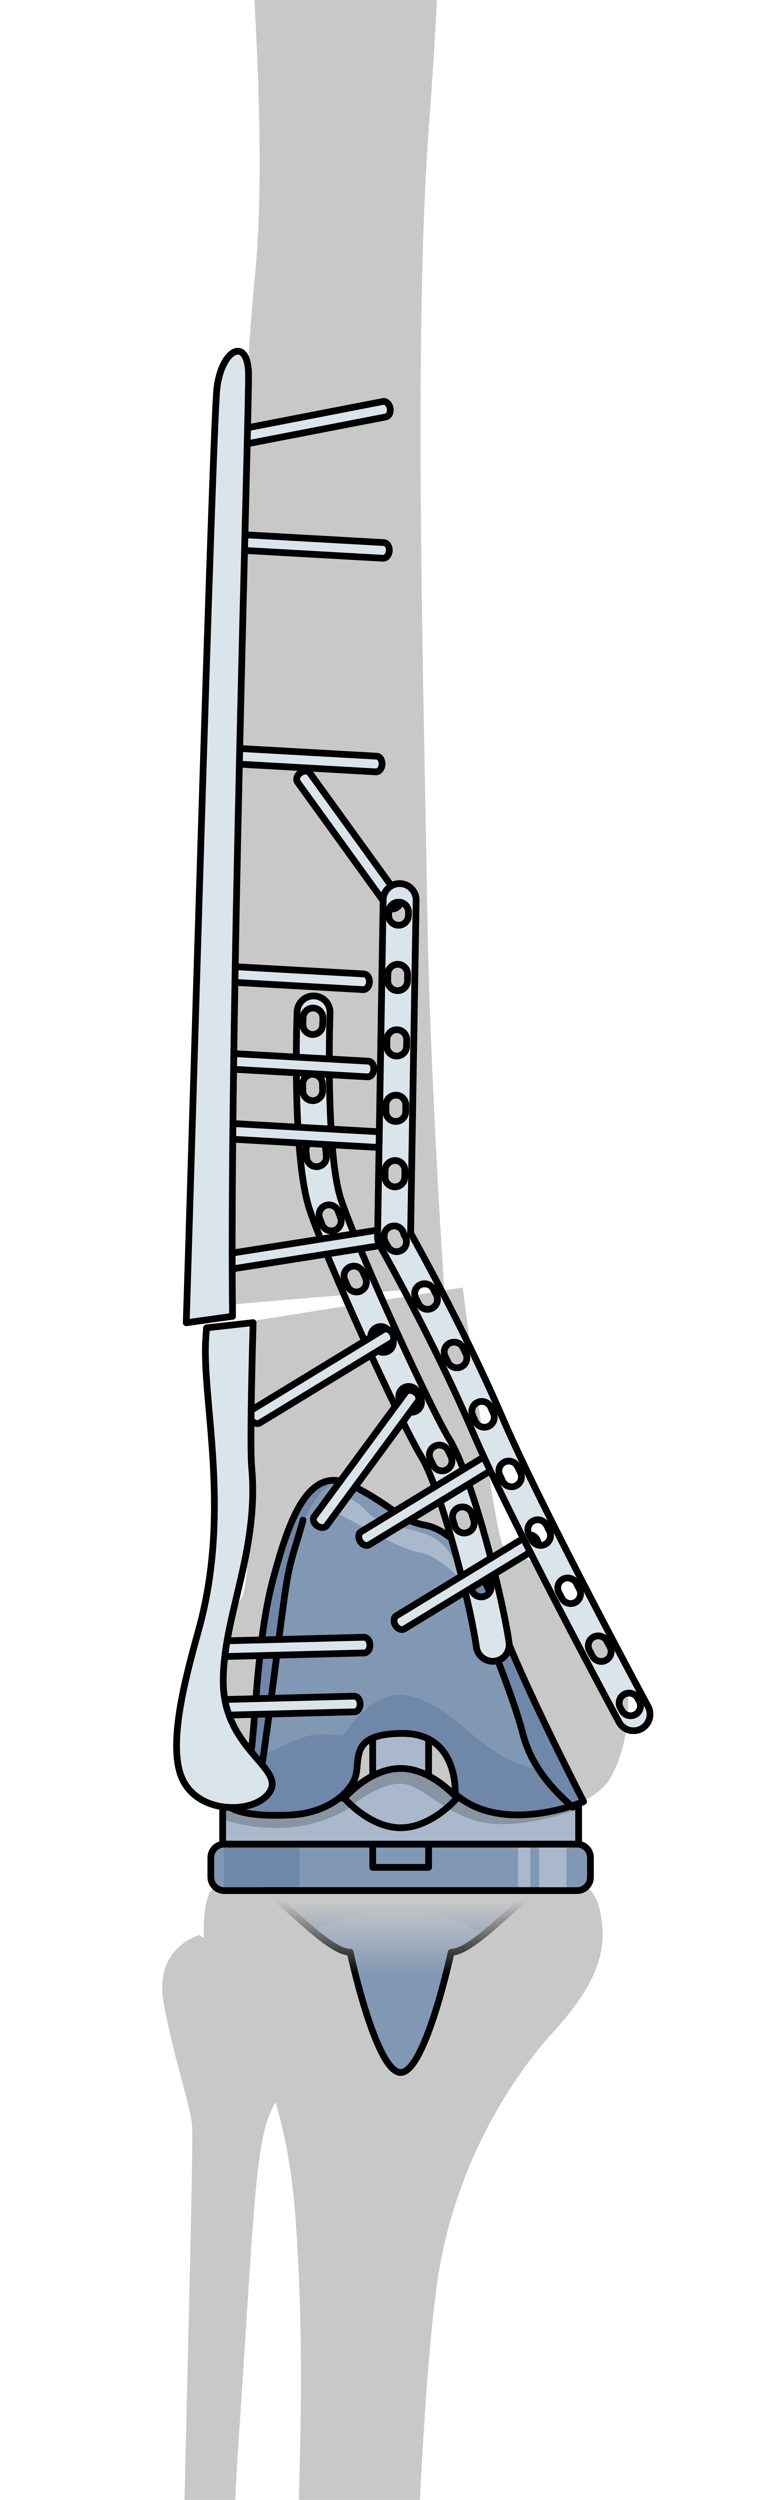 <?xml version="1.0" encoding="utf-8"?>
<!-- Generator: Adobe Illustrator 16.0.0, SVG Export Plug-In . SVG Version: 6.00 Build 0)  -->
<!DOCTYPE svg PUBLIC "-//W3C//DTD SVG 1.1//EN" "http://www.w3.org/Graphics/SVG/1.1/DTD/svg11.dtd">
<svg version="1.1" id="Layer_1" xmlns="http://www.w3.org/2000/svg" xmlns:xlink="http://www.w3.org/1999/xlink" x="0px" y="0px"
	 width="112.564px" height="370.813px" viewBox="0 0 112.564 370.813" enable-background="new 0 0 112.564 370.813"
	 xml:space="preserve">
<g>
	<defs>
		<rect id="SVGID_1_" width="112.564" height="370.813"/>
	</defs>
	<clipPath id="SVGID_2_">
		<use xlink:href="#SVGID_1_"  overflow="visible"/>
	</clipPath>
	<g clip-path="url(#SVGID_2_)">
		<g>
			<g>
				<g>
					<g>
						<g>
							<path fill="#C8C8C8" d="M29.646,287.016c0,0-6.809,1.788-5.363,9.976c1.441,8.185,4.088,15.438,4.262,18.556
								c0.177,3.118-1.149,54.518-1.853,84.25c-0.704,29.73,1.21,64.847,0.258,84.213c-0.95,19.369-1.396,54.152-4.46,65.278
								c-3.068,11.123-7.975,22.425-3.88,25.493c4.095,3.073,12.433-4.334,14.751-8.462c2.318-4.126,5.78-18.553,2.781-25.007
								c-2.995-6.456-0.321-47.674,0.936-74.67c1.256-26.994-4.217-67.371-1.719-103.574c2.49-36.202,2.432-45.993,5.482-51.085
								c3.047-5.096,1.475-15.571,1.475-15.571L29.646,287.016z"/>
						</g>
						<path fill="#C8C8C8" d="M31.309,280.438c0,0-1.267,1.353-1.034,7.763c0.244,6.413,11.452,13.435,13.534,39.917
							c2.083,26.488-0.072,52.256-0.891,83.616c-0.819,31.36-1.236,44.665-1.057,70.169c0.184,25.507-1.609,55.541-6.205,61.466
							c-4.594,5.925-9.863,12.337-6.961,17.72c2.904,5.39,9.584,3.294,9.584,3.294s4.525,2.66,10.428,1.074
							c5.903-1.58,7.467-0.882,11.639,3.105c4.17,3.987,4.715,5.604,6.795,2.705c2.084-2.899,2.504-11.725-0.913-19.579
							c-3.411-7.851-7.906-11.367-8.315-28.33c-0.408-16.968-0.771-62.758,1.474-95.83c2.244-33.074,2.919-70.837,5.562-89.072
							c2.644-18.24,11.872-31.182,17.136-36.958c5.273-5.779,7.872-10.681,7.35-15.839c-0.521-5.16-1.818-8.147-12.299-6.687
							c-10.254-0.661-14.342-0.445-14.342-0.445s-10.667-2.21-13.568-1.331C46.318,278.076,36.957,277.289,31.309,280.438z"/>
					</g>
					<g>
						<path fill="#C8C8C8" d="M33.246,268.488c-2.334-1.069-2.46-2.522-1.795-5.646c1.086-5.092-3.85-4.426-4.028-12.45
							c-0.182-8.024,5.684-7.952,8.513-13.513c1.388-2.721,1.355-19.986,0.743-40.809l32.03-5.091
							c2.609,20.31,5.123,36.712,5.921,38.118c1.524,2.695,5.849,0.316,9.839,9.849c9.935,1.342,10.588,16.668,6.386,24.399
							c-0.63,1.462-2.469,2.887-3.928,3.684"/>
						<path fill="#C8C8C8" d="M33.834,193.54c0.665-21.212,0.973-45.699,1.079-62.183c0.224-33.391,0.789-68.461,2.927-90.245
							c2.131-21.78-1.108-52.255-1.693-72.051c-0.587-19.793-6.2-29.479-9.238-36.3c-3.04-6.821,2.499-17.116,5.626-20.288
							c3.125-3.172,4.992-4.266,9.335-9.199c4.345-4.934,8.218-0.709,9.752,0.731c1.533,1.438,0.848,2.885,5.067,4.507
							c4.214,1.622,10.118-7.618,10.118-7.618c1.849-1.156,4.358,5.86,10.1,4.454c5.745-1.405,13.502,1.238,15.681,8.4
							c2.181,7.16-4.44,4.714-8.376,8.202c-3.934,3.49-13.795,18.69-13.795,18.69s5.545,4.58,4.365,11.678
							c-1.184,7.102-8.824,9.046-8.824,9.046s0.099,26.27-2.241,57.061c-2.338,30.79-0.829,81.862-0.263,116.772
							c0.26,16.178,1.306,37.324,2.488,55.64L33.834,193.54z"/>
					</g>
					<g>
						<path fill="none" stroke="#000000" stroke-linecap="round" stroke-linejoin="round" stroke-miterlimit="10" d="
							M34.145,268.079c0,0,3.952-1.055,4.851-6.883s2.648-20.254,3.376-25.208s1.456-6.134,2.623-10.491"/>
						<g>
							<path fill="#8098B4" d="M87.684,278.438c0,1.104-0.896,2-2,2H33.309c-1.104,0-2-0.896-2-2v-2.896c0-1.104,0.896-2,2-2h52.375
								c1.104,0,2,0.896,2,2V278.438z"/>
							<path fill="#6F87A8" d="M33.243,280.432c0.022,0.001,0.043,0.007,0.065,0.007H44.46v-6.896H33.309
								c-0.022,0-0.043,0.006-0.065,0.007V280.432z"/>
							<path fill="#A9B9CB" d="M80.069,273.542v6.896h4.044v-6.896H80.069z M76.939,280.438h1.825v-6.896h-1.825V280.438z"/>
							<rect x="33.065" y="266.717" fill="#A9B9CB" width="52.862" height="6.825"/>
							
								<rect x="33.065" y="266.717" fill="none" stroke="#000000" stroke-linecap="round" stroke-linejoin="round" stroke-miterlimit="10" width="52.862" height="6.825"/>
							
								<rect x="55.345" y="247.949" fill="#A9B9CB" stroke="#000000" stroke-linecap="round" stroke-linejoin="round" stroke-miterlimit="10" width="8.301" height="17.336"/>
							<path fill="#A9B9CB" stroke="#000000" stroke-linecap="round" stroke-linejoin="round" stroke-miterlimit="10" d="
								M67.866,266.717c0,0-3.747-4.4-8.369-4.4c-4.623,0-8.371,4.4-8.371,4.4s3.748,4.401,8.371,4.401
								C64.119,271.118,67.866,266.717,67.866,266.717z"/>
							
								<rect x="55.346" y="273.542" fill="none" stroke="#000000" stroke-linecap="round" stroke-linejoin="round" stroke-miterlimit="10" width="8.302" height="3.451"/>
							<g>
								<path fill="#8098B4" d="M59.496,280.438h-20.5c1.833,0,9.5,9.143,13,9.143c0,0,3.834,17.834,7.5,17.834
									s7.5-17.834,7.5-17.834c3.5,0,11.167-9.143,13-9.143H59.496z"/>
								<path fill="#6F87A8" d="M46.526,286.435c4.942-2.476,15.468-6.178,25.194,0.607c3.391-2.706,7.078-6.604,8.275-6.604h-20.5
									h-20.5C40.106,280.438,43.357,283.789,46.526,286.435z"/>
								<path fill="none" stroke="#000000" stroke-linecap="round" stroke-linejoin="round" stroke-miterlimit="10" d="
									M59.496,280.438h-20.5c1.833,0,9.5,9.143,13,9.143c0,0,3.834,17.834,7.5,17.834s7.5-17.834,7.5-17.834
									c3.5,0,11.167-9.143,13-9.143H59.496z"/>
							</g>
							<linearGradient id="SVGID_3_" gradientUnits="userSpaceOnUse" x1="58.457" y1="281.921" x2="58.457" y2="292.989">
								<stop  offset="0" style="stop-color:#C8C8C8"/>
								<stop  offset="1" style="stop-color:#C8C8C8;stop-opacity:0"/>
							</linearGradient>
							<rect x="36.389" y="280.438" fill="url(#SVGID_3_)" width="44.136" height="14.134"/>
							<path opacity="0.2" d="M59.497,262.316c-4.623,0-8.371,4.4-8.371,4.4H33.065v3.186c4.257,1.327,11.511,2.508,18.421-1.487
								c0,0,4.333-3.835,8-3.835s7.334,6.167,15.334,6c4.356-0.089,8.357-1.267,11.107-2.321v-1.542H67.866
								C67.866,266.717,64.119,262.316,59.497,262.316z"/>
							<path fill="#8098B4" d="M32.967,266.665c0,0,3.875-1.967,4.483-8.112s1.002-16.648,3.165-24.565
								c2.163-7.916,5.055-17.049,11.601-13.699c6.545,3.348,7.003,5.219,10.961,5.957c3.957,0.74,8.523,5.916,10.655,12.918
								c2.132,7.003,10.896,24.336,12.831,28.076c0,0-11.918,5.11-19.072-1.131c0,0,0.584-8.987-7.776-8.987
								s-6.076,4.157-7.142,6.725s-4.567,5.115-9.438,5.363S33.659,269.049,32.967,266.665z"/>
							<path fill="#6F87A8" d="M66.97,228.157c1.217,2.545,1.96,5.576,3.351,8.258c2.333,4.5,3.166,11.166,4.666,13.166
								s4.5,12.667,4.5,12.667c-3.334-0.167-7.666-3.5-10-5.5s-6.166-4.999-9.666-5.333c-4.824-0.459-8.834,6-8.834,6
								s0,0-3.333-0.167s-8.658,3.948-8.333,2.167c0.324-1.782,1.333-13.167,2.167-17.167s1.667-9.833,3.167-15.167
								c1.09-3.875,2.974-5.988,5.136-7.494c-4.875-0.229-7.299,7.539-9.174,14.4c-2.163,7.917-2.556,18.42-3.165,24.565
								s-4.483,8.112-4.483,8.112c0.692,2.384,5.396,2.792,10.268,2.544s8.373-2.796,9.438-5.363s-1.218-6.725,7.142-6.725
								s7.776,8.987,7.776,8.987c7.154,6.241,19.072,1.131,19.072,1.131c-1.935-3.74-10.699-21.073-12.831-28.076
								C72.367,234.348,69.749,230.396,66.97,228.157z"/>
							<path fill="none" stroke="#000000" stroke-linecap="round" stroke-linejoin="round" stroke-miterlimit="10" d="
								M32.967,266.665c0,0,3.875-1.967,4.483-8.112s1.002-16.648,3.165-24.565c2.163-7.916,5.055-17.049,11.601-13.699
								c6.545,3.348,7.003,5.219,10.961,5.957c3.957,0.74,8.523,5.916,10.655,12.918c2.132,7.003,10.896,24.336,12.831,28.076
								c0,0-11.918,5.11-19.072-1.131c0,0,0.584-8.987-7.776-8.987s-6.076,4.157-7.142,6.725s-4.567,5.115-9.438,5.363
								S33.659,269.049,32.967,266.665z"/>
							<path fill="none" stroke="#000000" stroke-linecap="round" stroke-linejoin="round" stroke-miterlimit="10" d="
								M34.145,268.079c0,0,3.952-1.055,4.851-6.883s2.648-20.254,3.376-25.208s1.456-6.134,2.623-10.491"/>
							<path fill="none" stroke="#000000" stroke-linecap="round" stroke-linejoin="round" stroke-miterlimit="10" d="
								M71.799,240.966c0,0,4.371,10.477,5.828,16.155s5.537,9.245,7.432,10.958"/>
							<path fill="#A9B9CB" d="M46.82,223.581c0,0,3.666-3.666,7.333,0.334c3.667,4,9.833,1.501,13,7c3.168,5.5,3.168,5.5,3.168,5.5
								s-4.168-5.5-8.168-6.167S50.153,223.581,46.82,223.581z"/>
							<path fill="none" stroke="#000000" stroke-linecap="round" stroke-linejoin="round" stroke-miterlimit="10" d="
								M87.684,278.438c0,1.104-0.896,2-2,2H33.309c-1.104,0-2-0.896-2-2v-2.896c0-1.104,0.896-2,2-2h52.375c1.104,0,2,0.896,2,2
								V278.438z"/>
						</g>
					</g>
				</g>
			</g>
		</g>
		<g>
			<path fill="#DAE5EB" stroke="#000000" stroke-linecap="round" stroke-linejoin="round" stroke-miterlimit="10" d="
				M75.594,243.623c-1.033-7.062-5.488-24.65-8.869-30.147c-2.857-4.647-13.607-28.13-16.096-35.584
				c-1.953-5.846-1.828-21.927-1.616-27.628c0.049-1.349-0.998-2.483-2.355-2.537c-1.351-0.049-2.487,1.005-2.538,2.355
				c-0.033,0.871-0.77,21.475,1.865,29.359c2.625,7.862,13.539,31.67,16.568,36.596c2.745,4.467,7.116,20.908,8.195,28.295
				c0.165,1.128,1.076,1.963,2.16,2.08c0.2,0.021,0.408,0.019,0.616-0.013C74.863,246.203,75.789,244.961,75.594,243.623z
				 M44.982,151.947c0.016-0.643,0.028-1.002,0.028-1.002c0.027-0.81,0.707-1.445,1.519-1.417c0.816,0.021,1.445,0.707,1.417,1.519
				l-0.027,0.972c-0.02,0.81-0.693,1.45-1.504,1.432c-0.041-0.001-0.082-0.004-0.123-0.008
				C45.54,153.361,44.964,152.718,44.982,151.947z M44.974,161.83l-0.021-0.987c-0.014-0.812,0.633-1.48,1.444-1.495
				c0.808-0.006,1.48,0.632,1.494,1.444l0.019,0.973c0.02,0.81-0.624,1.482-1.435,1.502c-0.064,0.001-0.129-0.002-0.191-0.008
				C45.562,163.181,44.991,162.577,44.974,161.83z M47.152,173.049c-0.104,0.013-0.208,0.011-0.31,0
				c-0.674-0.071-1.23-0.606-1.303-1.308c-0.034-0.329-0.067-0.661-0.097-0.995c-0.073-0.809,0.521-1.522,1.328-1.597
				c0.808-0.071,1.523,0.521,1.598,1.328c0.029,0.323,0.061,0.642,0.093,0.958C48.546,172.243,47.96,172.966,47.152,173.049z
				 M49.719,182.484c-0.226,0.086-0.458,0.113-0.682,0.089c-0.531-0.058-1.012-0.402-1.217-0.938
				c-0.125-0.322-0.241-0.636-0.352-0.936c-0.281-0.762,0.109-1.605,0.87-1.888c0.762-0.277,1.606,0.112,1.886,0.87
				c0.105,0.289,0.22,0.592,0.34,0.903C50.854,181.345,50.475,182.193,49.719,182.484z M53.525,191.525
				c-0.241,0.104-0.495,0.139-0.738,0.111c-0.51-0.054-0.975-0.372-1.193-0.876l-0.389-0.904c-0.322-0.743,0.021-1.609,0.767-1.93
				c0.743-0.32,1.608,0.022,1.93,0.768l0.388,0.899C54.612,190.338,54.27,191.202,53.525,191.525z M57.55,200.47
				c-0.248,0.113-0.513,0.153-0.766,0.125c-0.499-0.053-0.958-0.36-1.181-0.85l-0.409-0.896c-0.336-0.738-0.01-1.609,0.729-1.946
				c0.738-0.333,1.61-0.009,1.945,0.729l0.405,0.891C58.611,199.26,58.287,200.13,57.55,200.47z M61.759,209.328
				c-0.257,0.124-0.531,0.167-0.796,0.139c-0.487-0.052-0.938-0.347-1.166-0.82l-0.43-0.885c-0.353-0.729-0.048-1.607,0.683-1.961
				c0.73-0.353,1.609-0.046,1.963,0.682l0.427,0.884C62.793,208.095,62.488,208.975,61.759,209.328z M66.266,218.042
				c-0.248,0.112-0.514,0.15-0.768,0.125c-0.498-0.054-0.955-0.362-1.18-0.849c-0.135-0.295-0.269-0.573-0.4-0.834
				c-0.366-0.726-0.078-1.608,0.646-1.974c0.724-0.368,1.607-0.077,1.974,0.645c0.148,0.295,0.299,0.605,0.451,0.937
				C67.326,216.828,67.004,217.702,66.266,218.042z M69.367,227.34c-0.193,0.057-0.388,0.073-0.575,0.053
				c-0.571-0.061-1.078-0.455-1.253-1.042l-0.28-0.926c-0.238-0.775,0.196-1.598,0.972-1.835c0.775-0.235,1.598,0.194,1.836,0.971
				l0.288,0.95C70.587,226.288,70.145,227.106,69.367,227.34z M71.787,236.838c-0.165,0.038-0.329,0.045-0.488,0.028
				c-0.604-0.064-1.129-0.503-1.274-1.128l-0.222-0.946c-0.188-0.786,0.298-1.578,1.088-1.768c0.788-0.188,1.58,0.298,1.77,1.089
				l0.227,0.96C73.07,235.865,72.578,236.654,71.787,236.838z"/>
			<path fill="#DAE5EB" stroke="#000000" stroke-linecap="round" stroke-linejoin="round" stroke-miterlimit="10" d="M57.299,61.841
				l-22.933,4.442c-0.472,0.091-0.953-0.346-1.075-0.976c-0.123-0.63,0.161-1.217,0.633-1.306l22.932-4.446
				c0.473-0.091,0.953,0.347,1.076,0.978C58.055,61.163,57.771,61.749,57.299,61.841z"/>
			<path fill="#DAE5EB" stroke="#000000" stroke-linecap="round" stroke-linejoin="round" stroke-miterlimit="10" d="M56.873,82.808
				l-23.322-1.316c-0.48-0.028-0.84-0.568-0.804-1.209c0.036-0.642,0.455-1.141,0.934-1.111l23.323,1.312
				c0.481,0.027,0.839,0.57,0.804,1.212C57.771,82.337,57.354,82.833,56.873,82.808z"/>
			<g>
				<path fill="#DAE5EB" stroke="#000000" stroke-linecap="round" stroke-linejoin="round" stroke-miterlimit="10" d="
					M55.802,114.491l-23.322-1.316c-0.48-0.028-0.84-0.567-0.804-1.208c0.036-0.642,0.455-1.141,0.935-1.111l23.322,1.312
					c0.48,0.027,0.839,0.57,0.804,1.211C56.7,114.021,56.283,114.518,55.802,114.491z"/>
				<path fill="#DAE5EB" stroke="#000000" stroke-linecap="round" stroke-linejoin="round" stroke-miterlimit="10" d="
					M57.575,134.545l-13.397-18.54c-0.275-0.381-0.086-0.989,0.423-1.358c0.51-0.368,1.147-0.357,1.422,0.025l13.398,18.538
					c0.277,0.382,0.086,0.991-0.424,1.36C58.488,134.938,57.854,134.927,57.575,134.545z"/>
				<path fill="#DAE5EB" stroke="#000000" stroke-linecap="round" stroke-linejoin="round" stroke-miterlimit="10" d="
					M53.923,146.793l-23.322-1.316c-0.479-0.028-0.84-0.568-0.804-1.21c0.036-0.641,0.455-1.14,0.934-1.111l23.323,1.313
					c0.48,0.027,0.839,0.57,0.804,1.212C54.821,146.321,54.403,146.818,53.923,146.793z"/>
				<path fill="#DAE5EB" stroke="#000000" stroke-linecap="round" stroke-linejoin="round" stroke-miterlimit="10" d="
					M54.577,159.731l-23.322-1.315c-0.479-0.028-0.84-0.568-0.804-1.21c0.036-0.641,0.455-1.141,0.934-1.111l23.323,1.313
					c0.48,0.027,0.839,0.57,0.804,1.212C55.475,159.261,55.058,159.758,54.577,159.731z"/>
				<path fill="#DAE5EB" stroke="#000000" stroke-linecap="round" stroke-linejoin="round" stroke-miterlimit="10" d="
					M55.683,170.175l-23.322-1.315c-0.48-0.028-0.84-0.568-0.804-1.21c0.036-0.642,0.455-1.141,0.934-1.111l23.322,1.313
					c0.48,0.026,0.84,0.57,0.805,1.211C56.581,169.704,56.164,170.201,55.683,170.175z"/>
				<path fill="#DAE5EB" stroke="#000000" stroke-linecap="round" stroke-linejoin="round" stroke-miterlimit="10" d="
					M55.998,184.837l-23.076,3.633c-0.475,0.073-0.941-0.379-1.041-1.014s0.204-1.211,0.679-1.283l23.074-3.635
					c0.476-0.074,0.941,0.381,1.042,1.016C56.776,184.188,56.473,184.76,55.998,184.837z"/>
				<path fill="#DAE5EB" stroke="#000000" stroke-linecap="round" stroke-linejoin="round" stroke-miterlimit="10" d="
					M58.12,199.172l-19.539,11.895c-0.403,0.245-0.994,0.01-1.322-0.527c-0.326-0.537-0.266-1.173,0.137-1.416l19.537-11.898
					c0.403-0.244,0.994-0.005,1.322,0.531C58.582,198.293,58.521,198.926,58.12,199.172z"/>
				<path fill="#DAE5EB" stroke="#000000" stroke-linecap="round" stroke-linejoin="round" stroke-miterlimit="10" d="
					M74.342,217.253l-19.539,11.895c-0.402,0.245-0.993,0.009-1.321-0.528c-0.327-0.536-0.266-1.174,0.137-1.417l19.537-11.897
					c0.402-0.244,0.995-0.006,1.321,0.531C74.804,216.373,74.742,217.006,74.342,217.253z"/>
				<path fill="#DAE5EB" stroke="#000000" stroke-linecap="round" stroke-linejoin="round" stroke-miterlimit="10" d="
					M62.066,207.876l-13.564,18.418c-0.279,0.379-0.916,0.385-1.423,0.013c-0.506-0.373-0.691-0.983-0.41-1.361l13.562-18.421
					c0.28-0.378,0.918-0.382,1.425-0.009C62.161,206.888,62.346,207.496,62.066,207.876z"/>
				<path fill="#DAE5EB" stroke="#000000" stroke-linecap="round" stroke-linejoin="round" stroke-miterlimit="10" d="
					M79.58,229.723l-19.539,11.896c-0.402,0.244-0.992,0.008-1.32-0.528c-0.328-0.537-0.267-1.174,0.137-1.417l19.535-11.897
					c0.404-0.245,0.995-0.005,1.323,0.533C80.041,228.844,79.98,229.478,79.58,229.723z"/>
			</g>
			<path fill="#DAE5EB" stroke="#000000" stroke-linecap="round" stroke-linejoin="round" stroke-miterlimit="10" d="
				M54.094,245.184l-23.352,0.601c-0.481,0.012-0.885-0.496-0.901-1.139s0.36-1.174,0.841-1.184l23.352-0.604
				c0.481-0.011,0.883,0.502,0.9,1.144C54.949,244.642,54.574,245.17,54.094,245.184z"/>
			<path fill="#DAE5EB" stroke="#000000" stroke-linecap="round" stroke-linejoin="round" stroke-miterlimit="10" d="
				M52.639,253.923l-23.352,0.6c-0.48,0.012-0.884-0.496-0.901-1.138c-0.017-0.643,0.361-1.175,0.841-1.185l23.352-0.604
				c0.481-0.011,0.883,0.502,0.9,1.144C53.494,253.381,53.119,253.909,52.639,253.923z"/>
			<path fill="#DAE5EB" stroke="#000000" stroke-linecap="round" stroke-linejoin="round" stroke-miterlimit="10" d="M34.535,195.25
				c-0.504-40.741,2.514-135.573,2.371-139.936c-0.179-5.434-4.02-3.514-4.693,2.3c-0.653,5.646-4.067,123.958-4.558,138.595
				L34.535,195.25z"/>
			<path fill="#DAE5EB" stroke="#000000" stroke-linecap="round" stroke-linejoin="round" stroke-miterlimit="10" d="M37.588,196.19
				c-0.314,11.172-0.422,19.089-0.207,21.541c1.096,12.402-4.286,22.083-4.228,31.763c0.059,9.68,8.613,12.567,7.085,15.962
				c-1.529,3.395-9.948,4.038-12.887-1.037c-2.938-5.073,0.582-16.845,2.277-23.124c4.766-17.646,0.232-34.108,0.948-43.022
				c0.027-0.34,0.06-0.779,0.096-1.311L37.588,196.19z"/>
			<path fill="#DAE5EB" stroke="#000000" stroke-linecap="round" stroke-linejoin="round" stroke-miterlimit="10" d="
				M96.234,253.114c-0.158-0.291-15.787-29.262-21.597-42.782c-5.222-12.153-12.088-24.607-13.661-27.424l0.818-49.356
				c0.022-1.35-1.053-2.457-2.407-2.489c-1.352-0.022-2.466,1.057-2.487,2.408l-0.831,50.02c-0.007,0.437,0.104,0.868,0.319,1.249
				c0.079,0.139,7.955,14.04,13.751,27.528c5.896,13.716,21.14,41.979,21.786,43.174c0.397,0.738,1.12,1.19,1.896,1.272
				c0.475,0.051,0.969-0.037,1.421-0.282C96.433,255.79,96.876,254.307,96.234,253.114z M57.714,135.757l0.007-0.49
				c0.011-0.81,0.679-1.459,1.489-1.449c0.81,0.003,1.46,0.677,1.449,1.488l-0.007,0.492c-0.011,0.81-0.678,1.46-1.488,1.447
				c-0.048,0.001-0.094-0.002-0.139-0.008C58.28,137.158,57.703,136.521,57.714,135.757z M57.579,145.456l0.014-0.969
				c0.011-0.812,0.678-1.458,1.489-1.448c0.812,0.003,1.46,0.679,1.448,1.49l-0.013,0.97c-0.012,0.812-0.679,1.459-1.49,1.447
				c-0.046,0-0.092-0.002-0.138-0.008C58.145,146.86,57.568,146.222,57.579,145.456z M57.443,155.16l0.015-0.972
				c0.011-0.811,0.678-1.459,1.489-1.446c0.814,0.002,1.459,0.678,1.448,1.488l-0.014,0.969c-0.012,0.812-0.678,1.46-1.49,1.448
				c-0.046,0.001-0.091-0.003-0.137-0.008C58.01,156.561,57.434,155.924,57.443,155.16z M57.309,164.86l0.014-0.969
				c0.011-0.811,0.678-1.459,1.488-1.446c0.814,0.002,1.461,0.676,1.449,1.487l-0.013,0.97c-0.012,0.811-0.679,1.461-1.489,1.448
				c-0.047-0.001-0.093-0.004-0.138-0.009C57.874,166.262,57.299,165.626,57.309,164.86z M57.174,174.563l0.014-0.972
				c0.012-0.811,0.679-1.458,1.488-1.447c0.812,0.001,1.46,0.68,1.449,1.488l-0.014,0.972c-0.012,0.812-0.678,1.46-1.489,1.448
				c-0.047,0-0.093-0.004-0.138-0.009C57.739,175.966,57.163,175.329,57.174,174.563z M59.605,185.475
				c-0.275,0.155-0.579,0.21-0.87,0.178c-0.459-0.049-0.887-0.312-1.128-0.743l-0.366-0.652c-0.13-0.229-0.196-0.486-0.192-0.746
				l0.003-0.215c0.012-0.812,0.679-1.46,1.489-1.449c0.746,0.003,1.348,0.569,1.438,1.283l0.194,0.348
				C60.568,184.186,60.314,185.078,59.605,185.475z M64.172,194.049c-0.266,0.141-0.555,0.188-0.833,0.16
				c-0.472-0.052-0.912-0.33-1.148-0.782l-0.447-0.859c-0.377-0.718-0.099-1.606,0.62-1.984c0.719-0.375,1.606-0.098,1.982,0.622
				l0.451,0.865C65.172,192.787,64.892,193.677,64.172,194.049z M68.498,202.744c-0.256,0.126-0.532,0.167-0.797,0.14
				c-0.485-0.054-0.936-0.346-1.166-0.82l-0.423-0.869c-0.356-0.729-0.054-1.609,0.676-1.965c0.729-0.354,1.608-0.054,1.964,0.675
				l0.426,0.876C69.533,201.512,69.228,202.39,68.498,202.744z M72.517,211.585c-0.242,0.106-0.497,0.142-0.742,0.115
				c-0.507-0.054-0.974-0.371-1.191-0.872l-0.389-0.888c-0.327-0.742,0.009-1.608,0.751-1.937c0.74-0.326,1.609,0.007,1.938,0.753
				l0.392,0.894C73.601,210.395,73.261,211.26,72.517,211.585z M76.605,220.392c-0.256,0.126-0.529,0.166-0.793,0.138
				c-0.488-0.052-0.939-0.347-1.168-0.823l-0.422-0.879c-0.351-0.731-0.04-1.61,0.691-1.96c0.731-0.347,1.608-0.038,1.958,0.692
				l0.419,0.873C77.643,219.164,77.337,220.042,76.605,220.392z M80.952,229.076c-0.263,0.132-0.546,0.179-0.819,0.15
				c-0.479-0.051-0.922-0.335-1.156-0.795l-0.438-0.868c-0.367-0.723-0.078-1.606,0.645-1.974c0.725-0.366,1.608-0.079,1.975,0.646
				l0.438,0.864C81.964,227.825,81.676,228.709,80.952,229.076z M85.424,237.693c-0.268,0.141-0.558,0.19-0.836,0.161
				c-0.472-0.052-0.909-0.329-1.146-0.78l-0.45-0.864c-0.376-0.718-0.097-1.605,0.622-1.979c0.721-0.377,1.607-0.097,1.981,0.622
				l0.449,0.857C86.421,236.43,86.143,237.317,85.424,237.693z M89.979,246.272c-0.271,0.145-0.563,0.196-0.847,0.165
				c-0.467-0.049-0.902-0.322-1.141-0.769l-0.459-0.856c-0.381-0.716-0.111-1.605,0.604-1.986c0.716-0.383,1.606-0.113,1.987,0.603
				l0.457,0.855C90.965,245.001,90.695,245.891,89.979,246.272z M94.351,254.321c-0.274,0.15-0.575,0.205-0.864,0.174
				c-0.461-0.05-0.892-0.315-1.132-0.755l-0.235-0.43c-0.388-0.712-0.125-1.604,0.586-1.991c0.713-0.39,1.605-0.126,1.994,0.586
				l0.23,0.421C95.32,253.038,95.061,253.931,94.351,254.321z"/>
		</g>
	</g>
</g>
</svg>
